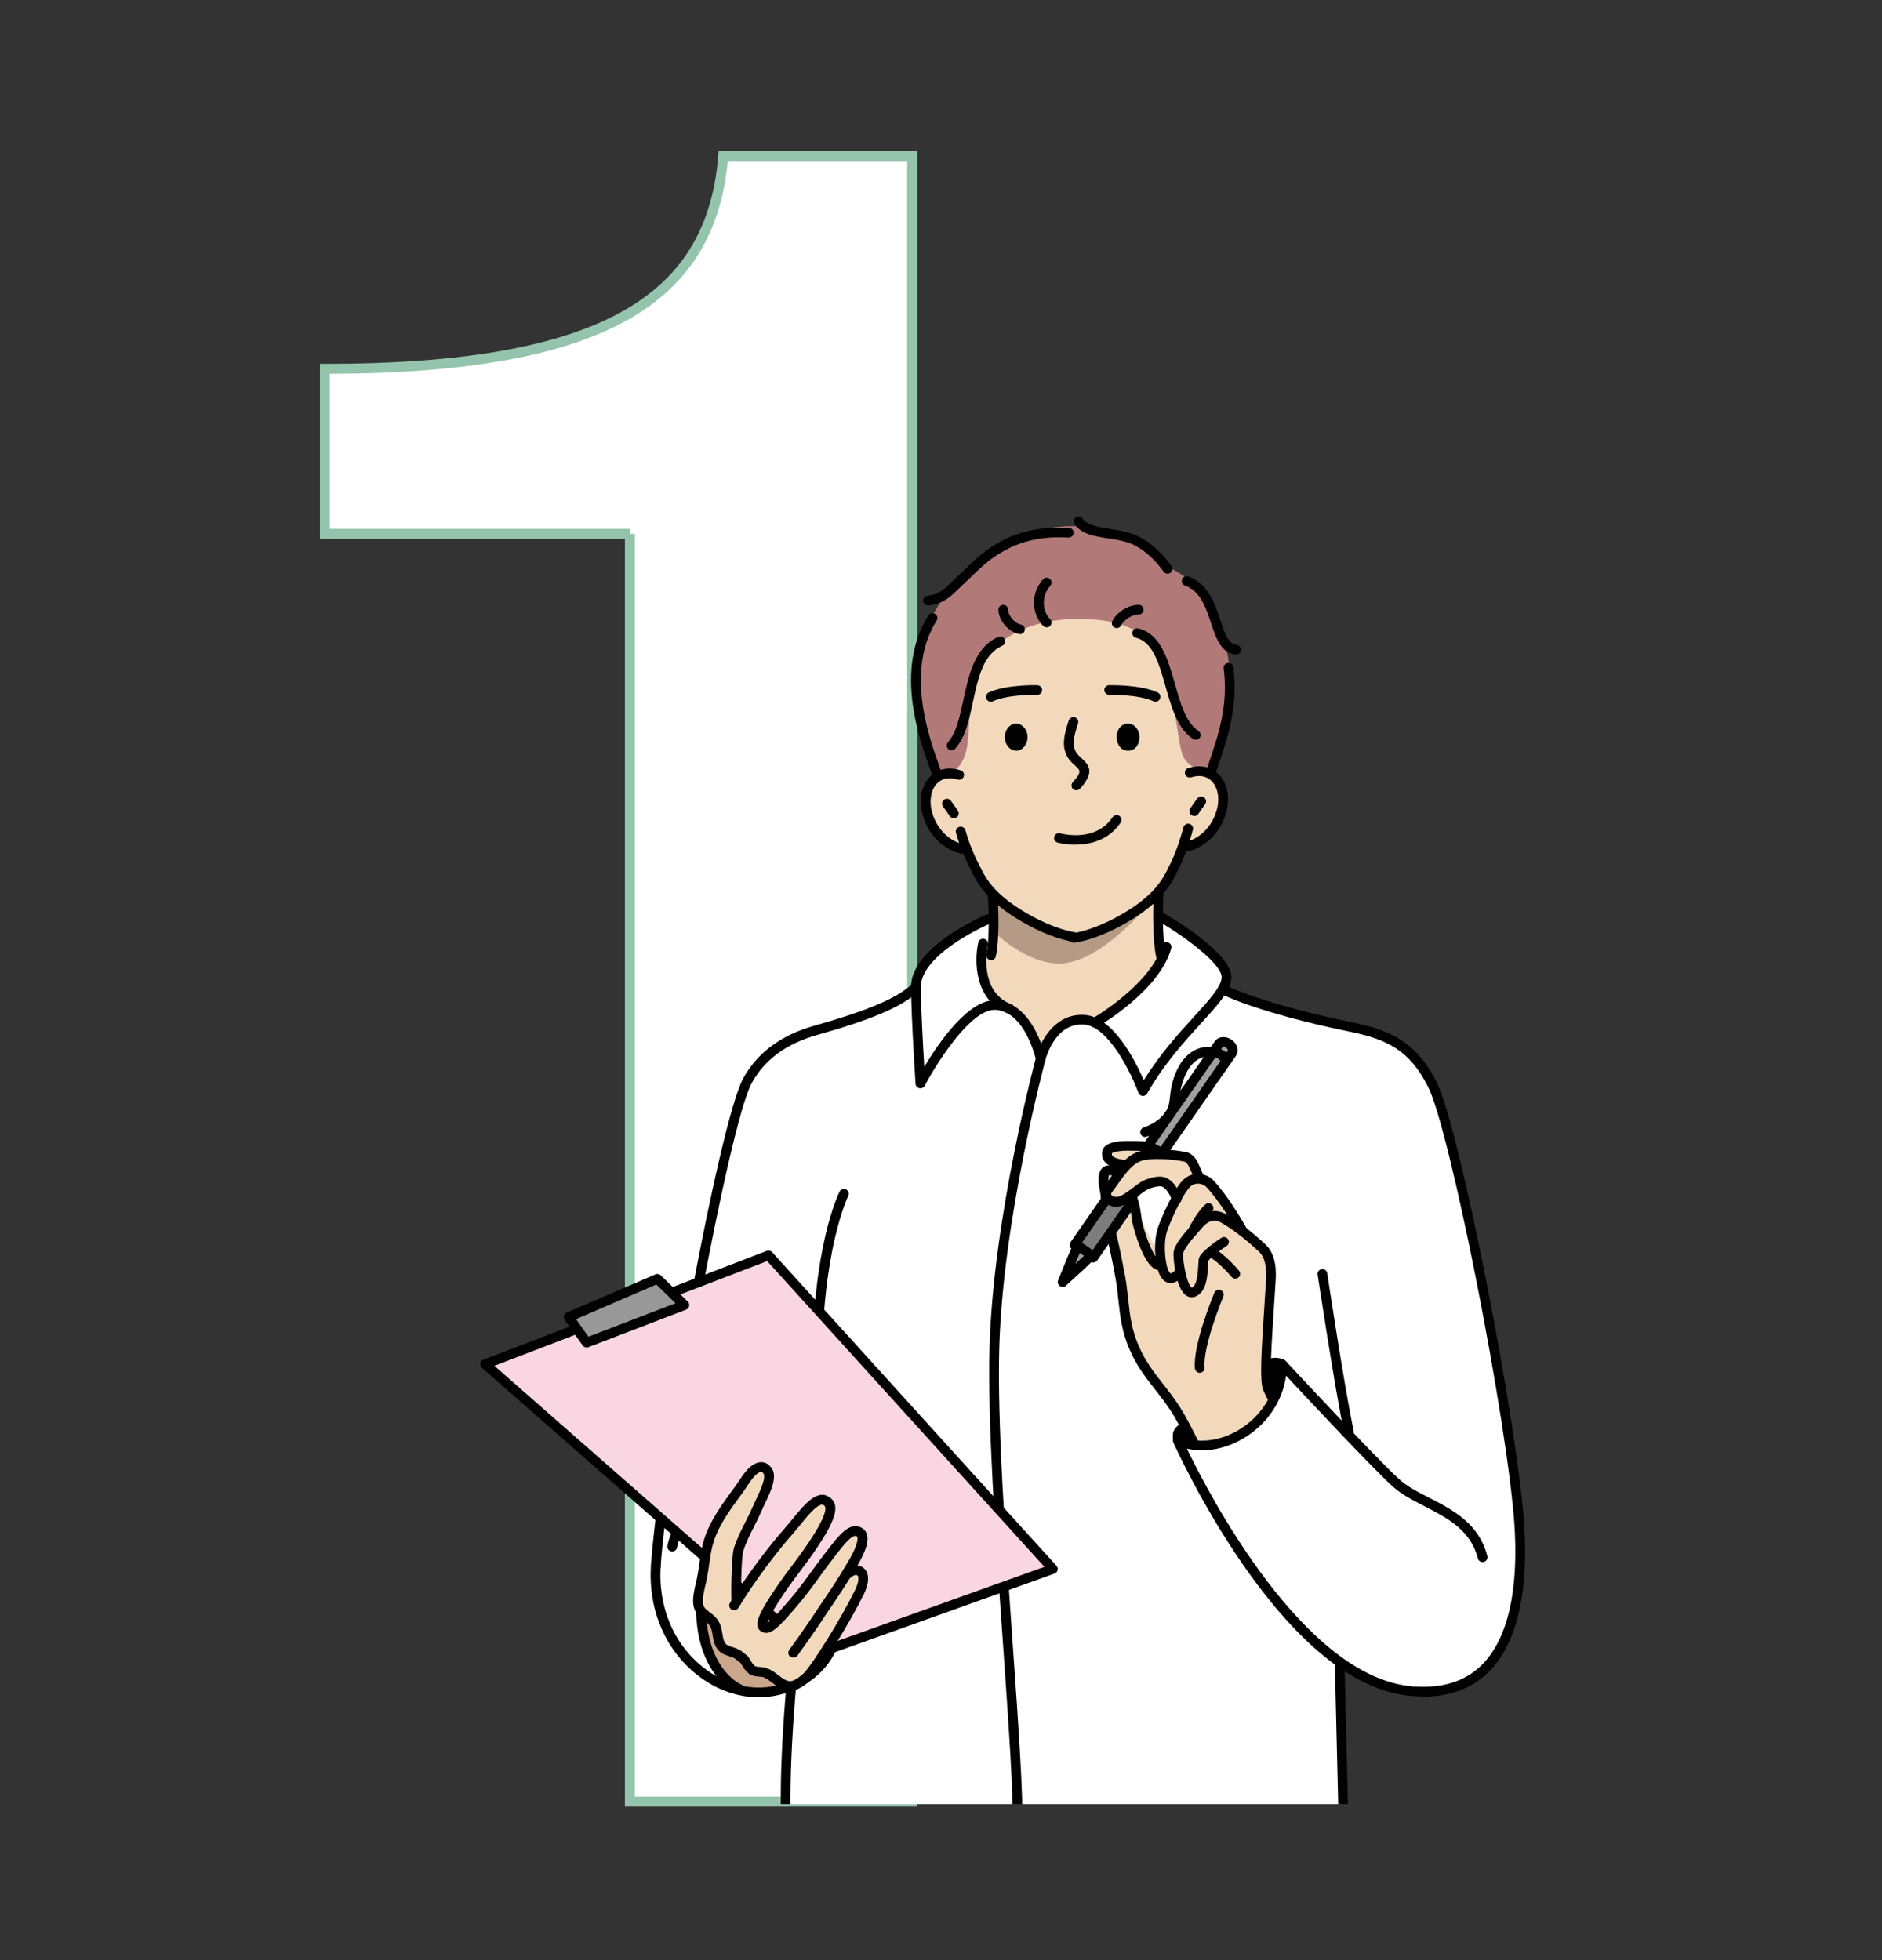 <?xml version="1.0" encoding="UTF-8"?>
<svg id="Assets" xmlns="http://www.w3.org/2000/svg" xmlns:xlink="http://www.w3.org/1999/xlink" viewBox="0 0 360 375"><rect x="0" y="0" width="360" height="375" fill="#333333" stroke="none"/>
  <defs>
    <style>
      .cls-1 {
        clip-path: url(#clippath);
      }

      .cls-2 {
        fill: none;
      }

      .cls-2, .cls-3, .cls-4, .cls-5, .cls-6, .cls-7, .cls-8, .cls-9, .cls-10, .cls-11, .cls-12, .cls-13, .cls-14 {
        stroke-width: 0px;
      }

      .cls-15 {
        stroke: #94c4ab;
        stroke-miterlimit: 10;
        stroke-width: 1.91px;
      }

      .cls-15, .cls-13 {
        fill: #fff;
      }

      .cls-3, .cls-4, .cls-5, .cls-6 {
        fill-rule: evenodd;
      }

      .cls-3, .cls-14 {
        fill: #010101;
      }

      .cls-4 {
        fill: #b17a79;
      }

      .cls-5, .cls-12 {
        fill: #f3d9bc;
      }

      .cls-6 {
        fill: #b59b85;
      }

      .cls-7 {
        fill: #f9d6e2;
      }

      .cls-8 {
        fill: #caa68d;
      }

      .cls-9 {
        fill: #989898;
      }

      .cls-10 {
        fill: #a09e9f;
      }

      .cls-11 {
        fill: #7d7d7d;
      }
    </style>
    <clipPath id="clippath">
      <rect class="cls-2" x="68.46" y="73.38" width="229.39" height="271.78"/>
    </clipPath>
  </defs>
  <path class="cls-15" d="m120.5,102.13h-58.35v-31.57c55.09,0,74.03-14.37,76.2-40.72h36.14v314.83h-54V102.13Z"/>
  <g class="cls-1">
    <g>
      <path class="cls-14" d="m221.22,241.82h-.02c-.51-.01-.92-.43-.91-.95.15-6.49-.31-11.19-1.36-13.94-.18-.48.06-1.01.54-1.19.48-.18,1.02.06,1.2.54,1.14,2.98,1.64,7.9,1.49,14.64-.01.5-.43.9-.93.9h0Z"/>
      <path class="cls-13" d="m125.99,293.72s-4.37,26.97,17.64,30.05c22,3.08,19.16-29.29,19.16-29.29l-36.81-.76h0Z"/>
      <path class="cls-13" d="m269.94,323.54c-24.36-2.2-44.65-47.93-44.65-47.93,8.48,3.65,20.03-3.9,19.92-14.66,0,0,16.98,18.3,21.78,22.69,4.8,4.39,14.39,5.49,16.61,14.27l-13.65,25.62h0Z"/>
      <path class="cls-13" d="m125.64,294.95c1.35-20.1,12.86-79.99,17.34-88.19,2.4-4.39,6.64-7.84,13.01-9.63,10.25-2.89,16.14-5.34,19.21-8.27.81-4.62,5.73-9.01,14.15-13.2l33.46-.34c7.37,4.09,12.19,8.57,11.04,13.96,0,0,6.93,3.59,24.52,7.19,7.5,1.54,11.93,3.73,15.63,11.05,4.21,8.34,15.26,64.08,16.61,84.17,1.1,16.47-1.82,33.15-19.92,31.52l-14.67-5.98-130.38-22.29h0Z"/>
      <path class="cls-14" d="m128.59,296.83c-.06,0-.13,0-.19-.02-.5-.1-.83-.59-.73-1.1,1.56-7.56,8.57-10.1,8.87-10.2.49-.17,1.02.08,1.19.56s-.08,1.01-.57,1.18c-.08.03-6.32,2.32-7.66,8.83-.09.44-.48.74-.91.74h0Z"/>
      <path class="cls-14" d="m236.9,271.52v8.68s-13.21.71-12.54-5.86c.43-4.22,12.54-2.81,12.54-2.81h0Z"/>
      <path class="cls-14" d="m246.02,272.6l-8.66-1.24s1.19-13.07,7.65-11.46c4.15,1.03,1.01,12.71,1.01,12.71h0Z"/>
      <path class="cls-12" d="m213.86,224.52c-.43-.3-.86-.6-1.31-.59-1.53-.35-1.7,1.26-1.23,3.71.47,2.45,0,4.48,1,7.5.87,3.07,1.53,6.84,2,9.29.86,5.08.55,8.75,2.73,13.64,2.19,4.89,5.14,7.33,7.91,11.69,2.37,3.74,5.67,11.14,5.67,11.14l-2.17-27.36-14.6-29.02h0Z"/>
      <path class="cls-12" d="m220.05,247.44l16.44-11.03,1.17,16.43,2.98,19.02s-3.18,4.14-11.18,4.35l-9.42-28.77h0Z"/>
      <path class="cls-14" d="m125.45,300.49h-.06c-.51-.03-.91-.48-.87-.99,1.4-20.75,13.05-84.78,17.64-93.18,2.68-4.91,7.25-8.3,13.58-10.08,10.33-2.91,15.96-5.32,18.83-8.05.37-.36.96-.34,1.32.03.36.37.34.95-.03,1.31-3.15,2.99-8.83,5.45-19.61,8.49-5.83,1.64-10.02,4.73-12.45,9.18-4.4,8.04-16.07,72.36-17.42,92.43-.03.49-.44.87-.93.87h-.01Z"/>
      <path class="cls-13" d="m255.5,316.22l1.52,33.67-106.72-2.93c-.46-26.35,6.21-61.03,6.03-84.59-.17-23.56,5.1-33.98,5.1-33.98l94.07,87.83Z"/>
      <path class="cls-14" d="m194.65,350.81h-.02c-.51-.01-.92-.44-.91-.95.16-6.59-.77-19.78-1.84-35.04-1.41-20.06-3.01-42.79-2.59-57.19.73-25.07,8.81-55.05,8.89-55.35.13-.49.65-.78,1.14-.65s.8.64.66,1.13c-.08.3-8.1,30.07-8.83,54.93-.42,14.31,1.18,37,2.58,57.01,1.08,15.31,2,28.53,1.84,35.21-.01.5-.43.9-.93.9h0Z"/>
      <path class="cls-8" d="m136.86,297.8l22.94,15.55s-5.17,15.14-18.89,9.87c-8.36-3.21-10.35-18.58-4.05-25.42h0Z"/>
      <path class="cls-12" d="m246.96,273.97c-.6-1.16-3.73-6.47-4.5-8.5-.77-2.03.2-12.89.6-19.99.04-1.1.49-4.82-1.66-6.78-1.68-1.53-4.5-4.02-7.47-5.68-1.18-.64-2.8-.8-4.56,1.1-.75.9-3.67,3.85-3.96,5.51-.13,1.29.72,8.38,2.89,7.56,2.18-.82,1.7-5.73,1.95-6.29.51-1.12,3.45.15,3.45.15l5.16,31.97,8.1.96h0Z"/>
      <path class="cls-14" d="m145.1,324.71c-3.78,0-7.58-1.25-10.98-3.7-6.6-4.74-10.19-12.78-9.6-21.51.03-.51.49-.9.99-.86.51.03.91.48.87.99-.54,8.09,2.76,15.52,8.83,19.89.61.44,1.23.83,1.86,1.18-1.94-2.44-3.83-6.46-3.89-12.89-.06-6.39,2.65-11.97,7.26-14.91,3.93-2.51,8.64-2.71,13.26-.57,3.77,1.74,7.83,9.36,7.63,16.95-.18,6.69-3.69,11.73-9.88,14.21-2.06.82-4.2,1.23-6.35,1.23h0Zm-2.81-2.11c2.84.52,5.74.26,8.46-.83,7-2.8,8.6-8.36,8.72-12.54.18-6.68-3.43-13.79-6.55-15.23-4.03-1.86-8.1-1.7-11.46.45-4.06,2.6-6.45,7.58-6.4,13.34.12,11.72,6.63,14.47,6.9,14.58.13.05.24.13.33.22h0Z"/>
      <path class="cls-14" d="m150.3,347.89c-.51,0-.92-.41-.93-.91-.25-13.88,1.48-30.04,3.15-45.67,1.52-14.29,2.97-27.79,2.88-38.93-.17-23.51,4.98-33.97,5.2-34.41.23-.46.79-.64,1.25-.41.46.23.65.78.41,1.24h0c-.05.1-5.17,10.57-5,33.57.08,11.25-1.36,24.8-2.89,39.14-1.66,15.57-3.38,31.67-3.14,45.44.01.51-.4.93-.92.94h-.02Z"/>
      <path class="cls-4" d="m186.38,107.98s13.1-12.99,31.15-4.33c2.33,1.16,4.8,3.9,6.7,5.2,1.89,1.16,3.35,1.88,4.8,3.32,2.62,2.6,3.93,5.63,4.8,8.8.73,2.74,1.31,5.49,1.46,7.94.73,10.68-3.35,19.49-3.35,19.49h-52.85s-5.1-13.13-3.35-23.24c1.74-10.11,10.63-17.18,10.63-17.18h0Z"/>
      <path class="cls-5" d="m176.78,152.01c.44-3.32,4.22-3.9,4.22-3.9,0,0,2.77-.29,3.78-4.33,1.02-3.75,0-11.69,2.91-16.6,5.68-9.53,18.93-9.53,25.48-8.08,2.18.43,6.55,2.45,8.01,4.91,2.04,3.32,2.62,5.92,3.2,10.25.73,4.33,1.31,8.95,1.89,10.39,1.46,2.74,4.51,2.89,6.11,4.91,1.46,1.88,1.46,4.33,1.17,5.63-.44,1.73-2.33,4.47-2.47,4.62-1.74,1.45-4.51,2.31-4.51,2.31,0,0-.14.57-2.18,4.47s-3.06,4.62-3.06,4.62c0,0-2.04,9.11.87,11.71-5.21,12.73-18.67,13.07-18.67,13.07l-4.44,4.88c-1.85-5.16-4.53-8.38-8.49-8.59l-3.19-8.54s2.33-1.27,2.47-4.3c.29-4.91-.29-8.37-.29-8.37,0,0-1.89-.72-3.64-4.62-1.74-3.9-2.04-4.04-2.04-4.04,0,0-3.2-1.01-4.8-2.6-1.17-1.73-2.77-4.62-2.33-7.8h0Z"/>
      <path class="cls-14" d="m222.2,184.4c-.42,0-.8-.28-.91-.7-1.04-4.13-.63-12.2-.61-12.54.03-.51.47-.91.98-.88.51.03.91.46.88.97,0,.08-.42,8.14.56,12,.13.5-.18,1-.68,1.12-.08.02-.15.03-.23.03h0Z"/>
      <path class="cls-6" d="m189.88,171.64s8.59,7.51,16.3,7.65c5.83.14,14.12-6.93,14.12-6.93,0,0-8.44,10.54-16.16,11.84-6.7,1.16-13.68-5.63-13.68-5.63l-.58-6.93h0Z"/>
      <path class="cls-14" d="m226.85,162.89c-.46,0-.86-.34-.92-.8-.07-.51.29-.97.8-1.04,1.78-.24,4.99-2.14,6.06-6.24.56-2.16.13-4.3-1.1-5.46-.96-.9-2.28-1.12-3.83-.64-.49.15-1.02-.12-1.17-.61s.12-1.01.61-1.16c2.21-.68,4.22-.31,5.68,1.06,1.74,1.64,2.36,4.42,1.62,7.27-1.31,5.02-5.27,7.3-7.63,7.62-.04,0-.08,0-.13,0h0Z"/>
      <path class="cls-14" d="m228.45,156.11c-.18,0-.36-.05-.52-.15-.43-.28-.55-.86-.26-1.28.04-.05.89-1.32,1.34-1.92.31-.41.89-.49,1.31-.19s.5.89.19,1.3c-.41.55-1.27,1.82-1.28,1.83-.18.27-.47.41-.78.41h0Z"/>
      <path class="cls-14" d="m205.6,180.21s-.07,0-.1,0c-.22-.03-5.41-.66-12.36-5.35-4.7-3.21-6.31-6.03-7.44-8.43-.86-1.57-2.07-4.37-2.83-7.1-.14-.49.15-1,.65-1.14.5-.14,1.01.15,1.15.65.73,2.61,1.88,5.26,2.68,6.73.01.02.02.03.03.05,1.08,2.28,2.48,4.76,6.81,7.71,6.57,4.43,11.47,5.03,11.51,5.04.51.06.88.51.82,1.02-.06.47-.46.82-.93.82h0Z"/>
      <path class="cls-14" d="m205.89,151.2c-.22,0-.44-.08-.62-.24-.38-.34-.41-.93-.07-1.31,1.78-1.97,1.47-2.26.44-3.19-.68-.62-1.62-1.46-1.95-2.89-.48-1.64.07-3.72.75-5.73.16-.49.69-.75,1.18-.59.49.16.75.68.59,1.17-.55,1.64-1.07,3.48-.72,4.64,0,.02.01.04.02.06.2.88.78,1.4,1.4,1.96,1.49,1.34,2.49,2.7-.3,5.79-.18.2-.44.31-.7.31h0Z"/>
      <path class="cls-14" d="m189.53,134.25c-.35,0-.69-.2-.84-.54-.22-.47-.02-1.01.45-1.23,3.36-1.55,9.05-1.4,9.29-1.39.51.02.92.44.91.95-.02.51-.43.9-.96.9-.06,0-5.48-.15-8.44,1.22-.13.06-.26.09-.39.09h0Z"/>
      <path class="cls-14" d="m221.03,134.25c-.13,0-.27-.03-.39-.09-2.96-1.36-8.39-1.22-8.44-1.22-.51,0-.94-.38-.96-.9-.02-.51.39-.94.91-.95.24,0,5.92-.16,9.29,1.39.47.21.67.77.45,1.23-.16.34-.5.54-.84.54h0Z"/>
      <path class="cls-14" d="m205.45,180.36c-.47,0-.87-.35-.93-.82-.06-.51.31-.96.82-1.02h0s4.98-.63,11.52-5.04c4.59-3.13,5.92-5.97,6.81-7.86,0-.02.02-.03.03-.05.83-1.52,1.97-4.59,2.68-7.3.13-.49.64-.79,1.14-.66s.8.64.66,1.13c-.75,2.83-1.94,6.05-2.83,7.69-.92,1.94-2.45,5.17-7.44,8.57-6.96,4.7-12.14,5.33-12.36,5.35-.03,0-.07,0-.1,0h0Z"/>
      <path class="cls-14" d="m184.2,163.32s-.08,0-.13,0c-2.35-.31-6.32-2.6-7.63-7.62-.74-2.84-.12-5.63,1.62-7.27,1.45-1.37,3.47-1.75,5.68-1.06.49.15.77.67.61,1.16s-.68.76-1.17.61c-1.56-.48-2.88-.26-3.83.64-1.23,1.16-1.66,3.3-1.1,5.46,1.07,4.11,4.28,6.01,6.06,6.24.51.07.87.53.8,1.04-.06.47-.46.8-.92.8h0Z"/>
      <path class="cls-14" d="m182.45,156.54c-.3,0-.6-.14-.78-.41-.01-.01-.86-1.29-1.28-1.83-.31-.41-.23-.99.19-1.3s1-.22,1.31.19c.45.59,1.3,1.87,1.34,1.92.29.43.17,1-.26,1.28-.16.1-.34.15-.52.15h0Z"/>
      <path class="cls-14" d="m205.69,161.6c-1.93,0-3.35-.38-3.38-.39-.5-.14-.78-.65-.65-1.14.14-.49.66-.78,1.15-.64h0c.28.08,6.74,1.8,10.01-3.09.29-.43.87-.54,1.29-.26.43.28.55.86.26,1.28-2.35,3.5-6.02,4.23-8.7,4.23h.01Z"/>
      <path class="cls-14" d="m236.46,125.22h-.09c-2.81-.26-3.78-3.18-4.72-6.01-.99-3.01-2.03-6.12-4.98-7.18-.49-.18-.73-.71-.56-1.19.18-.48.71-.73,1.2-.55,3.8,1.37,5.09,5.23,6.12,8.34.94,2.85,1.6,4.6,3.11,4.74.51.05.89.5.84,1.01-.04.48-.45.84-.93.84h0Z"/>
      <path class="cls-14" d="m231.65,148.6c-.09,0-.19-.02-.29-.04-.49-.16-.76-.68-.6-1.17.2-.6.4-1.21.61-1.82,1.77-5.25,3.59-10.67,2.7-17.7-.07-.51.3-.97.81-1.03.51-.07.98.3,1.04.8.94,7.45-1.04,13.33-2.78,18.51-.2.61-.41,1.21-.6,1.81-.13.39-.49.64-.89.64h0Z"/>
      <path class="cls-14" d="m177.5,115.83c-.46,0-.86-.34-.92-.8-.07-.51.29-.97.81-1.04,2.25-.29,3.17-1.19,4.83-2.83.51-.51,1.1-1.08,1.8-1.7.21-.2.45-.43.71-.68,3.27-3.17,8.74-8.48,19.77-7.78.51.03.91.47.87.98-.03.51-.49.89-.99.87-10.21-.65-15.31,4.3-18.35,7.26-.26.25-.51.49-.75.72-.68.61-1.25,1.17-1.75,1.66-1.76,1.73-3.03,2.98-5.9,3.35-.04,0-.08,0-.12,0h0Z"/>
      <path class="cls-14" d="m223.36,109.77c-.29,0-.57-.13-.75-.38-1.63-2.21-3.3-3.78-5.1-4.8-1.56-.95-3.58-1.28-5.53-1.58-2.66-.42-5.17-.82-6.44-2.76-.28-.43-.16-1,.28-1.28.43-.28,1.01-.16,1.29.27.82,1.25,2.93,1.58,5.17,1.94,2.03.32,4.33.69,6.18,1.82,2,1.13,3.86,2.87,5.65,5.29.3.41.22.99-.2,1.29-.17.12-.36.18-.55.18h0Z"/>
      <path class="cls-14" d="m179.25,149.03c-.39,0-.75-.24-.88-.62-.12-.34-.27-.75-.43-1.2-2.07-5.71-6.91-19.09-.35-29.47.28-.43.85-.56,1.29-.29.44.27.57.84.29,1.28-6.08,9.63-1.45,22.4.52,27.86.17.46.31.87.44,1.23.17.48-.09,1.01-.58,1.18-.1.03-.2.05-.3.05h.01Z"/>
      <path class="cls-14" d="m213.6,120.16c-.14,0-.28-.03-.41-.1-.46-.23-.65-.78-.42-1.24.88-1.75,3.1-3.11,5.06-3.11.51,0,.93.42.93.93s-.42.93-.93.93c-1.26,0-2.82.96-3.38,2.09-.17.32-.49.51-.83.51h0Z"/>
      <path class="cls-14" d="m200.21,120.02c-.24,0-.48-.09-.66-.27-2.04-2.02-2.63-6.01-.04-8.92.34-.38.93-.42,1.32-.08.39.34.43.93.08,1.31-1.82,2.04-1.49,4.95-.04,6.38.36.36.36.95,0,1.31-.18.18-.42.27-.66.27h0Z"/>
      <path class="cls-14" d="m195.12,121.32c-.06,0-.11,0-.17-.02-2.04-.37-3.97-2.63-3.97-4.66,0-.51.42-.93.93-.93s.93.42.93.93c0,1.14,1.28,2.63,2.43,2.84.51.09.84.57.75,1.08-.08.45-.47.76-.92.76Z"/>
      <path class="cls-14" d="m228.74,141.53c-.18,0-.35-.05-.51-.15-2.98-1.92-4.15-6.06-5.28-10.05-1.24-4.38-2.41-8.51-5.65-9.31-.5-.13-.81-.62-.68-1.12.13-.5.63-.8,1.13-.67,4.29,1.06,5.66,5.92,6.99,10.61,1.04,3.67,2.11,7.46,4.5,9,.43.28.56.85.28,1.28-.18.27-.48.42-.78.42h0Z"/>
      <path class="cls-14" d="m182.02,143.55c-.22,0-.45-.08-.62-.24-.38-.34-.41-.93-.07-1.31,1.59-1.74,2.25-4.83,2.95-8.11,1.02-4.73,2.16-10.08,6.68-12.04.47-.2,1.02.01,1.23.48.2.47-.01,1.01-.48,1.22-3.64,1.58-4.64,6.23-5.6,10.73-.76,3.53-1.47,6.85-3.4,8.96-.18.2-.44.31-.69.31h-.01Z"/>
      <path class="cls-3" d="m192.2,141.03c0-1.45,1.02-2.6,2.18-2.6s2.18,1.16,2.18,2.6-1.02,2.6-2.18,2.6-2.18-1.16-2.18-2.6Z"/>
      <path class="cls-3" d="m213.6,141.03c0-1.45.87-2.6,2.19-2.6,1.17,0,2.18,1.16,2.18,2.6s-.87,2.6-2.18,2.6-2.19-1.16-2.19-2.6Z"/>
      <path class="cls-14" d="m218.64,209.67h-.08c-.36-.03-.67-.27-.8-.61-1.28-3.51-5.64-12.69-10.39-13.05-5.52-.41-7.32,6.45-7.39,6.74-.1.42-.48.71-.92.7-.44,0-.81-.31-.9-.73-.02-.09-2.03-9.09-7.65-9.52-4.75-.36-11.43,10.35-13.62,14.51-.19.37-.61.56-1.02.48-.41-.09-.71-.43-.74-.84,0-.12-.8-12.1-.86-18.47-.07-7.35,12.46-13.04,14.24-13.84.47-.21,1.02,0,1.24.47.21.47,0,1.01-.47,1.23-4.54,2.03-13.19,6.93-13.14,12.13.04,4.31.42,11.23.66,15.23,2.77-4.64,8.59-13.13,13.85-12.73,4.79.37,7.35,5.15,8.51,8.29,1.41-2.8,4.1-5.8,8.34-5.49,5.47.42,9.67,8.75,11.29,12.49,3.11-5.02,6.68-8.94,9.6-12.15,2.88-3.16,5.15-5.65,5.3-7.43.22-2.54-7.05-7.93-12.29-10.96-.45-.26-.6-.82-.34-1.26.26-.44.83-.59,1.28-.33,2.27,1.31,13.6,8.09,13.2,12.71-.21,2.4-2.55,4.97-5.78,8.51-3.17,3.48-7.12,7.81-10.33,13.45-.17.29-.48.47-.81.47h0Z"/>
      <path class="cls-14" d="m272.28,324.57c-.78,0-1.6-.04-2.42-.11-.51-.05-.89-.5-.84-1.01.04-.51.5-.88,1.02-.84,5.59.5,10.05-.83,13.27-3.95,6.35-6.15,6.97-18.02,6.38-26.9-1.34-19.83-12.29-75.45-16.51-83.82-3.56-7.06-7.84-9.1-14.98-10.56-17.51-3.59-24.47-7.13-24.76-7.28-.46-.24-.63-.79-.39-1.25.24-.45.8-.63,1.26-.39.07.03,7.07,3.59,24.27,7.11,7.56,1.55,12.39,3.84,16.27,11.55,4.28,8.49,15.36,64.57,16.7,84.53.62,9.27-.07,21.71-6.93,28.36-3.15,3.04-7.28,4.58-12.32,4.58h0Z"/>
      <path class="cls-12" d="m237.67,235.47c-.99-1.78-3.67-6.34-6.27-9.06-1.01-1.01-3-1.34-4.38-.05-1.37,1.29-3.53,5.81-4.53,8.5-.99,2.69-.57,6.24-.09,7.91.75,2.34,1.88,2.07,3.12.83l12.15-8.13h0Z"/>
      <path class="cls-14" d="m246.97,274.9c-.34,0-.67-.19-.83-.5-.16-.31-.51-.93-.96-1.72-1.19-2.12-3-5.34-3.59-6.87-.63-1.64-.32-7.11.22-15.25.12-1.8.24-3.55.32-5.11,0-.09.01-.21.02-.35.08-1.26.26-4.2-1.39-5.71-1.79-1.64-4.49-3.99-7.29-5.55-.72-.39-1.88-.73-3.4.9-.14.17-.36.41-.61.7-.87.97-2.9,3.23-3.13,4.34-.14,1.6.81,6.27,1.65,6.57,1.05-.41,1.18-3.2,1.24-4.4.03-.79.06-1.13.19-1.42.57-1.26,3.37-3.15,4.21-3.71.43-.28,1.01-.16,1.29.26.28.43.17,1-.27,1.28-1.47.96-3.19,2.31-3.51,2.87-.02.15-.04.5-.05.79-.09,1.94-.23,5.2-2.45,6.04-.63.24-1.28.14-1.83-.28-1.95-1.48-2.42-7.22-2.32-8.23,0-.02,0-.05.01-.07.27-1.48,1.92-3.42,3.58-5.27.25-.27.45-.5.58-.66.01-.01.02-.03.03-.04,2.35-2.53,4.58-1.89,5.69-1.29,2.98,1.66,5.8,4.11,7.65,5.81,2.29,2.1,2.08,5.66,1.98,7.18,0,.13-.02.24-.02.33-.09,1.58-.2,3.34-.33,5.15-.36,5.52-.87,13.09-.33,14.48.54,1.4,2.37,4.67,3.47,6.62.45.8.81,1.45.98,1.78.24.45.06,1.01-.4,1.25-.14.07-.28.1-.43.1h.01Z"/>
      <path class="cls-14" d="m236.31,244.63c-.27,0-.53-.11-.72-.33-.68-.81-2.77-3.06-4.21-3.79-.46-.23-.64-.79-.41-1.24.23-.45.8-.64,1.25-.41,2.08,1.05,4.68,4.12,4.79,4.25.33.39.28.97-.12,1.3-.18.14-.39.21-.6.21h0Z"/>
      <path class="cls-14" d="m221.49,242.95c-.11,0-.22-.02-.33-.06-2.74-1.03-4.55-8.97-4.57-9.05,0-.03-.01-.06-.02-.09v-.11c-.32-2.66-.71-3.88-.99-4.44-.23-.46-.03-1.01.43-1.24.46-.22,1.02-.03,1.25.43.74,1.51,1.05,4.17,1.15,5.04v.06c.78,3.52,2.46,7.31,3.41,7.67.48.18.72.72.54,1.19-.14.37-.5.6-.87.6h0Z"/>
      <path class="cls-14" d="m230.62,281.83c-.36,0-.7-.2-.86-.55-.03-.07-3.3-7.39-5.6-11.03-1.04-1.65-2.14-3.04-3.19-4.39-1.74-2.22-3.4-4.33-4.78-7.42-1.59-3.55-1.91-6.52-2.25-9.65-.14-1.33-.29-2.71-.55-4.21l-.21-1.12c-.44-2.32-1.04-5.48-1.77-8.08-.63-1.92-.71-3.45-.77-4.93-.04-.9-.08-1.75-.25-2.64-.44-2.29-.3-3.63.46-4.35.32-.3.88-.62,1.78-.45.72.02,1.29.43,1.76.76.42.3.52.88.22,1.29-.3.42-.88.51-1.3.21-.24-.17-.6-.42-.73-.42-.08,0-.17,0-.24-.02-.1-.02-.17-.02-.19-.02-.06.11-.29.68.09,2.66.2,1.02.24,1.98.28,2.9.06,1.42.12,2.76.69,4.48.76,2.71,1.37,5.92,1.81,8.27l.22,1.13c.27,1.57.42,2.98.57,4.34.34,3.12.63,5.81,2.1,9.11,1.29,2.89,2.87,4.91,4.54,7.04,1.08,1.38,2.2,2.81,3.3,4.54,2.37,3.76,5.6,10.96,5.73,11.26.21.47,0,1.01-.47,1.22-.12.05-.25.08-.38.08h0Z"/>
      <path class="cls-14" d="m229.5,262.64c-.47,0-.88-.36-.93-.84-.43-4.5,3.55-14.08,3.72-14.48.2-.47.75-.7,1.22-.5s.7.74.5,1.21c-.04.09-3.97,9.55-3.59,13.59.05.51-.33.96-.84,1.01h-.09Z"/>
      <path class="cls-10" d="m235.05,199.66c-.7-.48-1.55-.45-1.9.07l-27.05,38.83c-.35.51-2.83,6.72-2.83,6.72,0,0,4.99-4.49,5.34-5l27.05-38.83c.35-.51.08-1.31-.61-1.78h0Z"/>
      <path class="cls-14" d="m203.27,246.2c-.18,0-.37-.05-.53-.16-.36-.25-.5-.7-.34-1.1.94-2.35,2.57-6.39,2.93-6.9l27.05-38.83c.34-.49.91-.78,1.56-.8.56-.02,1.14.16,1.64.5h0c.5.34.87.82,1.05,1.34.21.61.14,1.24-.2,1.73l-27.05,38.83c-.36.52-3.59,3.45-5.48,5.16-.18.16-.4.24-.63.24h0Zm30.75-45.95c-.06,0-.1.01-.12.02l-27.04,38.81c-.13.21-.6,1.31-1.19,2.74,1.15-1.06,2.02-1.89,2.18-2.09l27.04-38.81s-.08-.3-.38-.5h0c-.2-.14-.38-.18-.5-.18h0Z"/>
      <path class="cls-11" d="m216.67,229.78c-.54-1-2.45-2.3-3.58-2.45l-7.56,10.85c1.02.32,2.92,1.63,3.58,2.45l7.56-10.85Z"/>
      <path class="cls-14" d="m209.12,241.55c-.29,0-.55-.13-.73-.35-.54-.68-2.3-1.88-3.13-2.15-.28-.09-.5-.31-.6-.58-.09-.28-.06-.59.12-.83l7.56-10.85c.2-.28.54-.44.89-.39,1.43.19,3.59,1.67,4.27,2.93.17.31.15.68-.06.96l-7.56,10.85c-.17.24-.44.39-.74.4h-.03,0Zm-2.18-3.76c.69.38,1.44.89,2.04,1.4l6.55-9.4c-.5-.53-1.36-1.12-2.04-1.4l-6.55,9.4Z"/>
      <path class="cls-14" d="m219.05,217.52c-.4,0-.77-.26-.89-.66-.15-.49.13-1.01.62-1.16.03,0,2.69-.84,4.11-2.88.68-.98.78-1.83.91-3.02.14-1.25.31-2.81,1.27-4.95,1.98-4.42,5.45-4.86,7.11-4.46,1.51.1,2.62.89,3.22,2.27.2.47-.01,1.01-.49,1.22-.47.2-1.02-.01-1.23-.48-.34-.77-.86-1.12-1.7-1.17-.07,0-.14-.02-.2-.03-.12-.03-3.16-.75-5.01,3.4-.84,1.87-.99,3.22-1.12,4.4-.14,1.28-.28,2.5-1.23,3.86-1.79,2.57-4.97,3.56-5.11,3.6-.09.03-.18.04-.27.04v.02Z"/>
      <polygon class="cls-7" points="201.39 300.16 147 240.16 92.8 260.98 155.97 316.43 201.39 300.16"/>
      <path class="cls-14" d="m155.97,317.36c-.23,0-.45-.08-.62-.23l-63.17-55.45c-.24-.21-.36-.54-.3-.85.06-.32.28-.58.58-.7l54.21-20.82c.36-.14.77-.04,1.03.25l54.39,60c.21.23.29.55.21.84-.08.3-.3.54-.59.65l-45.42,16.27c-.1.04-.21.05-.31.05h-.01Zm-61.4-56.06l61.61,54.08,43.6-15.62-53.03-58.5-52.18,20.04h0Z"/>
      <polygon class="cls-9" points="130.91 249.67 125.74 244.66 108.77 251.98 112.21 256.86 130.91 249.67"/>
      <path class="cls-14" d="m112.21,257.78c-.3,0-.59-.14-.76-.39l-3.45-4.88c-.16-.23-.21-.51-.13-.78s.27-.49.52-.6l16.98-7.32c.35-.15.76-.08,1.03.19l5.17,5.02c.23.22.33.54.26.85-.07.31-.28.56-.58.68l-18.7,7.18c-.11.04-.23.06-.34.06h0Zm-2.02-5.41l2.37,3.36,16.66-6.4-3.68-3.58-15.36,6.62h0Z"/>
      <path class="cls-14" d="m258.04,274.9c-.43,0-.82-.3-.91-.73-1.76-8.28-5.05-30.1-5.09-30.32-.08-.5.28-.97.78-1.05.5-.08.98.27,1.06.78.03.22,3.31,21.98,5.07,30.21.1.5-.22.99-.72,1.1-.07.01-.13.02-.19.02h0Z"/>
      <path class="cls-14" d="m257.02,350.81c-.51,0-.92-.4-.93-.9l-.76-31.95c-.01-.51.4-.94.91-.95h.02c.51,0,.92.4.93.9l.76,31.95c.01.51-.4.94-.91.95h-.02Z"/>
      <path class="cls-14" d="m193.1,193.94c-.12,0-.23-.02-.34-.07-6.31-2.48-6.44-9.95-5.63-13.55.11-.5.61-.82,1.12-.7.5.11.82.61.71,1.11-.08.38-1.9,8.91,4.49,11.42.48.19.71.73.52,1.2-.14.36-.5.59-.87.59h0Z"/>
      <path class="cls-14" d="m209.44,196.57c-.32,0-.63-.16-.81-.46-.26-.44-.1-1.01.34-1.26.11-.07,11.27-6.57,13.27-13.93.13-.49.65-.78,1.14-.65.5.13.8.64.66,1.13-2.19,8.1-13.64,14.77-14.13,15.05-.15.09-.31.13-.47.13h0Z"/>
      <path class="cls-12" d="m151.72,316.19s3.05-4.15,5.52-7.97c2.51-3.7,3.81-5.63,5.4-8.34,1.72-2.75,3.27-6,1.61-6.83-1.7-.96-3.91,2.37-5.67,4.59-1.76,2.22-4.43,6.24-6.94,9.12s-4.47,5.29-5.55,4.55c-1.16-.58,1.44-4.45,1.98-5.31,3.01-4.68,4.1-5.58,7.36-10.35,3.14-4.73,4.19-7.4,2.74-8.43-2.03-1.53-4.75,2.78-7.46,5.86-2.72,3.08-6.98,8.58-10.29,14.04l11.3,9.08h0Z"/>
      <path class="cls-12" d="m140.88,306.42c-.12-.78-.04-8.49.42-10.01.88-2.75,2.43-5.18,3.53-7.73.92-2.22,3.35-6.17,1.78-7.57-1.08-1.16-2.66-.09-4.21,2.33-1.55,2.43-4.56,5.87-6.2,9.7-1.26,2.88-1.27,5.35-1.83,8.27-.22,1.44-1.05,3.91-.82,5.48.24,1.98,2.11,2.2,3.01,3.68.82,1.24.52,2.85,1.23,4.13s2.32,1.17,3.4,1.91c.37.29.75.58,1.12.87.5.66.74,1.4,1.49,1.98.75.58,1.87.21,2.7.63,1.57.59,2.73,2.4,4.56,2.49,1.25,0,2.67-1.14,3.5-1.96,2-2.3,7.16-10.56,9.88-16.11,1.05-2.26.76-3.54-.07-3.95-.5-.25-1.33-.25-2.29.61l-15.07,10.53-6.15-5.27h0Z"/>
      <path class="cls-14" d="m151.08,323.5h-.02c-1.42-.07-2.43-.86-3.33-1.55-.54-.42-1.04-.81-1.55-1-.03-.01-.07-.03-.09-.04-.2-.1-.54-.13-.88-.15-.6-.04-1.34-.09-1.97-.58-.63-.49-.97-1.06-1.28-1.56-.1-.18-.21-.35-.32-.5l-.99-.77c-.29-.2-.7-.33-1.12-.47-.86-.28-1.93-.63-2.55-1.75-.4-.74-.54-1.54-.65-2.25-.11-.68-.21-1.32-.54-1.81-.29-.48-.72-.8-1.17-1.14-.8-.61-1.8-1.36-1.99-2.93-.19-1.23.18-2.82.5-4.23.13-.56.25-1.09.31-1.49.16-.85.28-1.65.38-2.41.29-2.02.56-3.93,1.51-6.09,1.18-2.75,3.06-5.33,4.57-7.4.64-.88,1.24-1.71,1.7-2.42,1.3-2.03,2.57-3.11,3.8-3.22.7-.07,1.34.19,1.86.73,1.73,1.6.26,4.68-.92,7.15-.25.53-.49,1.02-.66,1.43-.44,1.02-.94,2.01-1.43,2.98-.76,1.5-1.55,3.06-2.07,4.68-.4,1.31-.49,8.85-.39,9.59.07.5-.28.97-.79,1.05-.51.07-.98-.27-1.06-.77-.12-.74-.08-8.68.45-10.42.57-1.78,1.39-3.4,2.19-4.97.5-.98.97-1.91,1.37-2.86.19-.45.43-.96.69-1.51.72-1.52,2.07-4.34,1.32-5.02-.02-.02-.04-.04-.06-.06-.17-.19-.28-.18-.34-.17-.43.04-1.31.68-2.39,2.37-.49.76-1.1,1.61-1.76,2.51-1.53,2.1-3.26,4.48-4.36,7.05-.85,1.94-1.1,3.73-1.37,5.62-.11.79-.23,1.6-.39,2.46-.07.44-.2,1.01-.34,1.6-.28,1.18-.61,2.65-.47,3.56.09.79.5,1.13,1.28,1.71.55.41,1.17.88,1.62,1.63.53.79.67,1.7.81,2.51.1.61.19,1.19.45,1.66.24.45.72.62,1.49.87.52.17,1.1.36,1.63.72.02.01.03.02.04.03l1.12.87c.07.05.12.11.17.18.19.26.35.51.49.76.25.41.46.77.82,1.05.18.14.55.16.94.19.48.03,1.03.07,1.55.32.76.29,1.39.78,2,1.25.75.57,1.45,1.12,2.23,1.16h0c.63,0,1.71-.64,2.77-1.67,1.95-2.25,7-10.32,9.72-15.88.8-1.71.64-2.58.35-2.73-.23-.11-.67-.05-1.24.47-.38.34-.97.31-1.32-.07-.35-.38-.31-.96.07-1.31,1.61-1.44,2.96-.94,3.33-.74.55.27,2.21,1.46.49,5.17-2.8,5.71-8.02,14.03-10.02,16.33-.02.02-.03.03-.05.05-1.04,1.02-2.6,2.23-4.15,2.23h.02Z"/>
      <path class="cls-14" d="m151.72,317.12c-.19,0-.38-.06-.55-.18-.41-.3-.51-.88-.2-1.29.03-.04,3.06-4.17,5.49-7.92,2.45-3.6,3.79-5.6,5.38-8.31,2.34-3.76,2.24-5.03,2.16-5.33-.03-.12-.08-.16-.16-.2-.82-.47-2.78,2.09-3.84,3.46-.23.3-.46.6-.68.88-.63.8-1.42,1.88-2.25,3.02-1.46,2.01-3.11,4.29-4.72,6.13l-.55.64c-2.62,3.01-4.51,5.2-6.19,4.1-.33-.19-.57-.5-.68-.88-.28-1.02.34-2.56,2.21-5.49l.14-.22c1.7-2.64,2.82-4.13,4-5.69.96-1.28,1.95-2.6,3.38-4.69,3.46-5.2,3.52-6.77,2.97-7.16-.93-.7-2.96,1.78-4.59,3.78-.53.65-1.08,1.32-1.62,1.94-2.6,2.95-6.82,8.36-10.19,13.91-.27.44-.84.58-1.28.32s-.59-.83-.32-1.27c3.42-5.66,7.74-11.17,10.39-14.18.52-.59,1.06-1.25,1.58-1.88,2.36-2.89,4.8-5.87,7.16-4.1,2.2,1.57.67,4.87-2.53,9.68-1.46,2.14-2.47,3.47-3.44,4.76-1.21,1.6-2.25,2.99-3.91,5.57l-.14.22c-1.44,2.24-1.84,3.27-1.95,3.72.78-.38,2.4-2.26,3.62-3.66l.56-.64c1.55-1.78,3.18-4.02,4.62-6,.84-1.16,1.63-2.25,2.3-3.08.22-.27.44-.56.66-.85,1.88-2.44,4.01-5.2,6.21-3.97.52.26.91.73,1.08,1.34.25.89.28,2.56-2.35,6.79-1.61,2.74-2.97,4.75-5.42,8.37-2.45,3.78-5.51,7.96-5.54,8-.18.25-.47.38-.76.38h0Z"/>
      <path class="cls-12" d="m229.47,225.43c-.99-1.78-1.1-3.29-2.47-4.01-.38-.17-5.39-1.06-8.67-.28-2.83.76-4.53,4.02-6.42,6.43-1.14,1.51.92,3.21,3.21,1.88,2.3-1.32,3.21-2.6,4.76-3.03.55-.2,2.23-.68,3.08-.08,1.42.85,2.11,3.07,2.11,3.07l4.4-3.97h0Z"/>
      <path class="cls-12" d="m222.22,220.75c-1.92-1.75-3.84-1.49-5.73-1.55-1.89-.06-4.46.14-4.7,1.15-.23,1.01.23,2.23,3.61,2.5l6.82-2.11h0Z"/>
      <path class="cls-14" d="m213.48,230.85c-.96,0-1.76-.39-2.24-.93-.75-.83-.78-1.98-.07-2.92.4-.51.78-1.04,1.18-1.6,1.5-2.1,3.19-4.48,5.74-5.17,3.52-.83,8.74.08,9.3.33.02,0,.04.02.06.03,1.21.64,1.66,1.7,2.13,2.83.2.5.42,1.01.72,1.55.25.45.09,1.01-.36,1.26-.45.25-1.02.09-1.27-.36-.35-.63-.6-1.22-.81-1.74-.41-1-.67-1.55-1.22-1.87-.7-.19-5.18-.92-8.08-.24-1.87.5-3.3,2.5-4.68,4.44-.39.55-.8,1.13-1.21,1.66-.21.28-.12.45-.02.56.25.28,1.03.53,2.02-.05.93-.54,1.63-1.08,2.25-1.55.88-.67,1.65-1.26,2.68-1.55.5-.19,2.59-.86,3.89.03,1.65,1.02,2.41,3.31,2.49,3.56.15.49-.12,1.01-.61,1.16-.49.15-1.02-.12-1.17-.61-.17-.52-.8-2-1.7-2.55-.02-.01-.04-.02-.06-.04-.35-.25-1.44-.09-2.21.19-.03.01-.06.02-.08.03-.71.2-1.29.64-2.09,1.25-.66.51-1.41,1.08-2.45,1.69-.74.43-1.46.61-2.11.61h-.02Z"/>
      <path class="cls-14" d="m215.4,223.79h-.08c-2.06-.16-3.38-.69-4.05-1.59-.43-.57-.56-1.28-.39-2.04.31-1.35,2.2-1.98,5.64-1.87.25,0,.51.01.76.01,1.71.02,3.66.03,5.57,1.78.38.34.4.93.06,1.31-.35.38-.94.4-1.32.05-1.39-1.26-2.75-1.28-4.32-1.29-.27,0-.54,0-.81-.01-2.36-.07-3.53.28-3.77.49-.04.26.02.39.08.47.15.2.71.68,2.7.84.51.04.89.49.86,1-.04.48-.45.85-.93.85Z"/>
      <path class="cls-14" d="m228.18,236.42c-.14,0-.28-.03-.41-.09-.46-.22-.66-.78-.43-1.24,1.55-3.16,3.15-4.6,3.21-4.65.39-.34.97-.31,1.32.07.34.38.31.96-.07,1.3-.03.02-1.41,1.3-2.78,4.09-.16.33-.49.52-.84.52h0Z"/>
      <path class="cls-14" d="m223.9,245.46c-.14,0-.29-.02-.45-.05-.87-.21-1.51-.99-1.94-2.37-.47-1.61-1.04-5.43.1-8.5,1-2.7,3.2-7.39,4.76-8.85,1.79-1.68,4.35-1.27,5.68.07,2.82,2.96,5.63,7.84,6.43,9.27.25.45.09,1.01-.36,1.26-.45.25-1.02.09-1.27-.36-.77-1.38-3.48-6.09-6.13-8.88-.61-.61-2.04-.97-3.06-.01-1.13,1.06-3.2,5.17-4.3,8.15-.89,2.42-.51,5.78-.07,7.33.31.97.6,1.1.6,1.1,0,0,.29.02.96-.66.36-.36.96-.37,1.32,0s.37.95,0,1.31c-.32.32-1.21,1.21-2.29,1.21h0Z"/>
      <path class="cls-13" d="m269.94,323.54c-24.36-2.2-44.65-47.93-44.65-47.93,8.48,3.65,20.03-3.9,19.92-14.66,0,0,16.98,18.3,21.78,22.69,4.8,4.39,14.39,5.49,16.61,14.27l-13.65,25.62h0Z"/>
      <path class="cls-14" d="m269.94,324.46h-.08c-10.39-.94-21.21-9.41-32.14-25.19-8.07-11.65-13.22-23.18-13.27-23.29-.15-.35-.08-.76.19-1.02.27-.27.68-.35,1.03-.2,3.59,1.55,8.03.97,11.85-1.55,4.28-2.82,6.81-7.4,6.76-12.24,0-.38.23-.73.59-.87s.77-.05,1.03.24c.17.18,17.01,18.32,21.72,22.64,1.51,1.39,3.57,2.44,5.76,3.56,4.47,2.3,9.55,4.91,11.12,11.16.13.5-.18,1-.68,1.12-.5.13-1-.18-1.13-.67-1.37-5.44-5.85-7.74-10.17-9.97-2.3-1.18-4.47-2.3-6.17-3.85-3.99-3.65-16.08-16.57-20.35-21.15-.62,4.62-3.3,8.84-7.46,11.57-3.64,2.4-7.8,3.24-11.51,2.39,4.16,8.63,22.26,43.6,42.98,45.47.51.04.89.5.84,1.01-.04.48-.45.84-.93.84h0Z"/>
      <path class="cls-14" d="m189.59,183.68c-.07,0-.13,0-.2-.02-.5-.11-.82-.6-.72-1.1.83-3.87.28-11.21.27-11.28-.04-.51.35-.95.86-.99.52-.04.96.34,1,.85.02.31.58,7.69-.31,11.82-.09.43-.48.73-.91.73h0Z"/>
    </g>
  </g>
</svg>